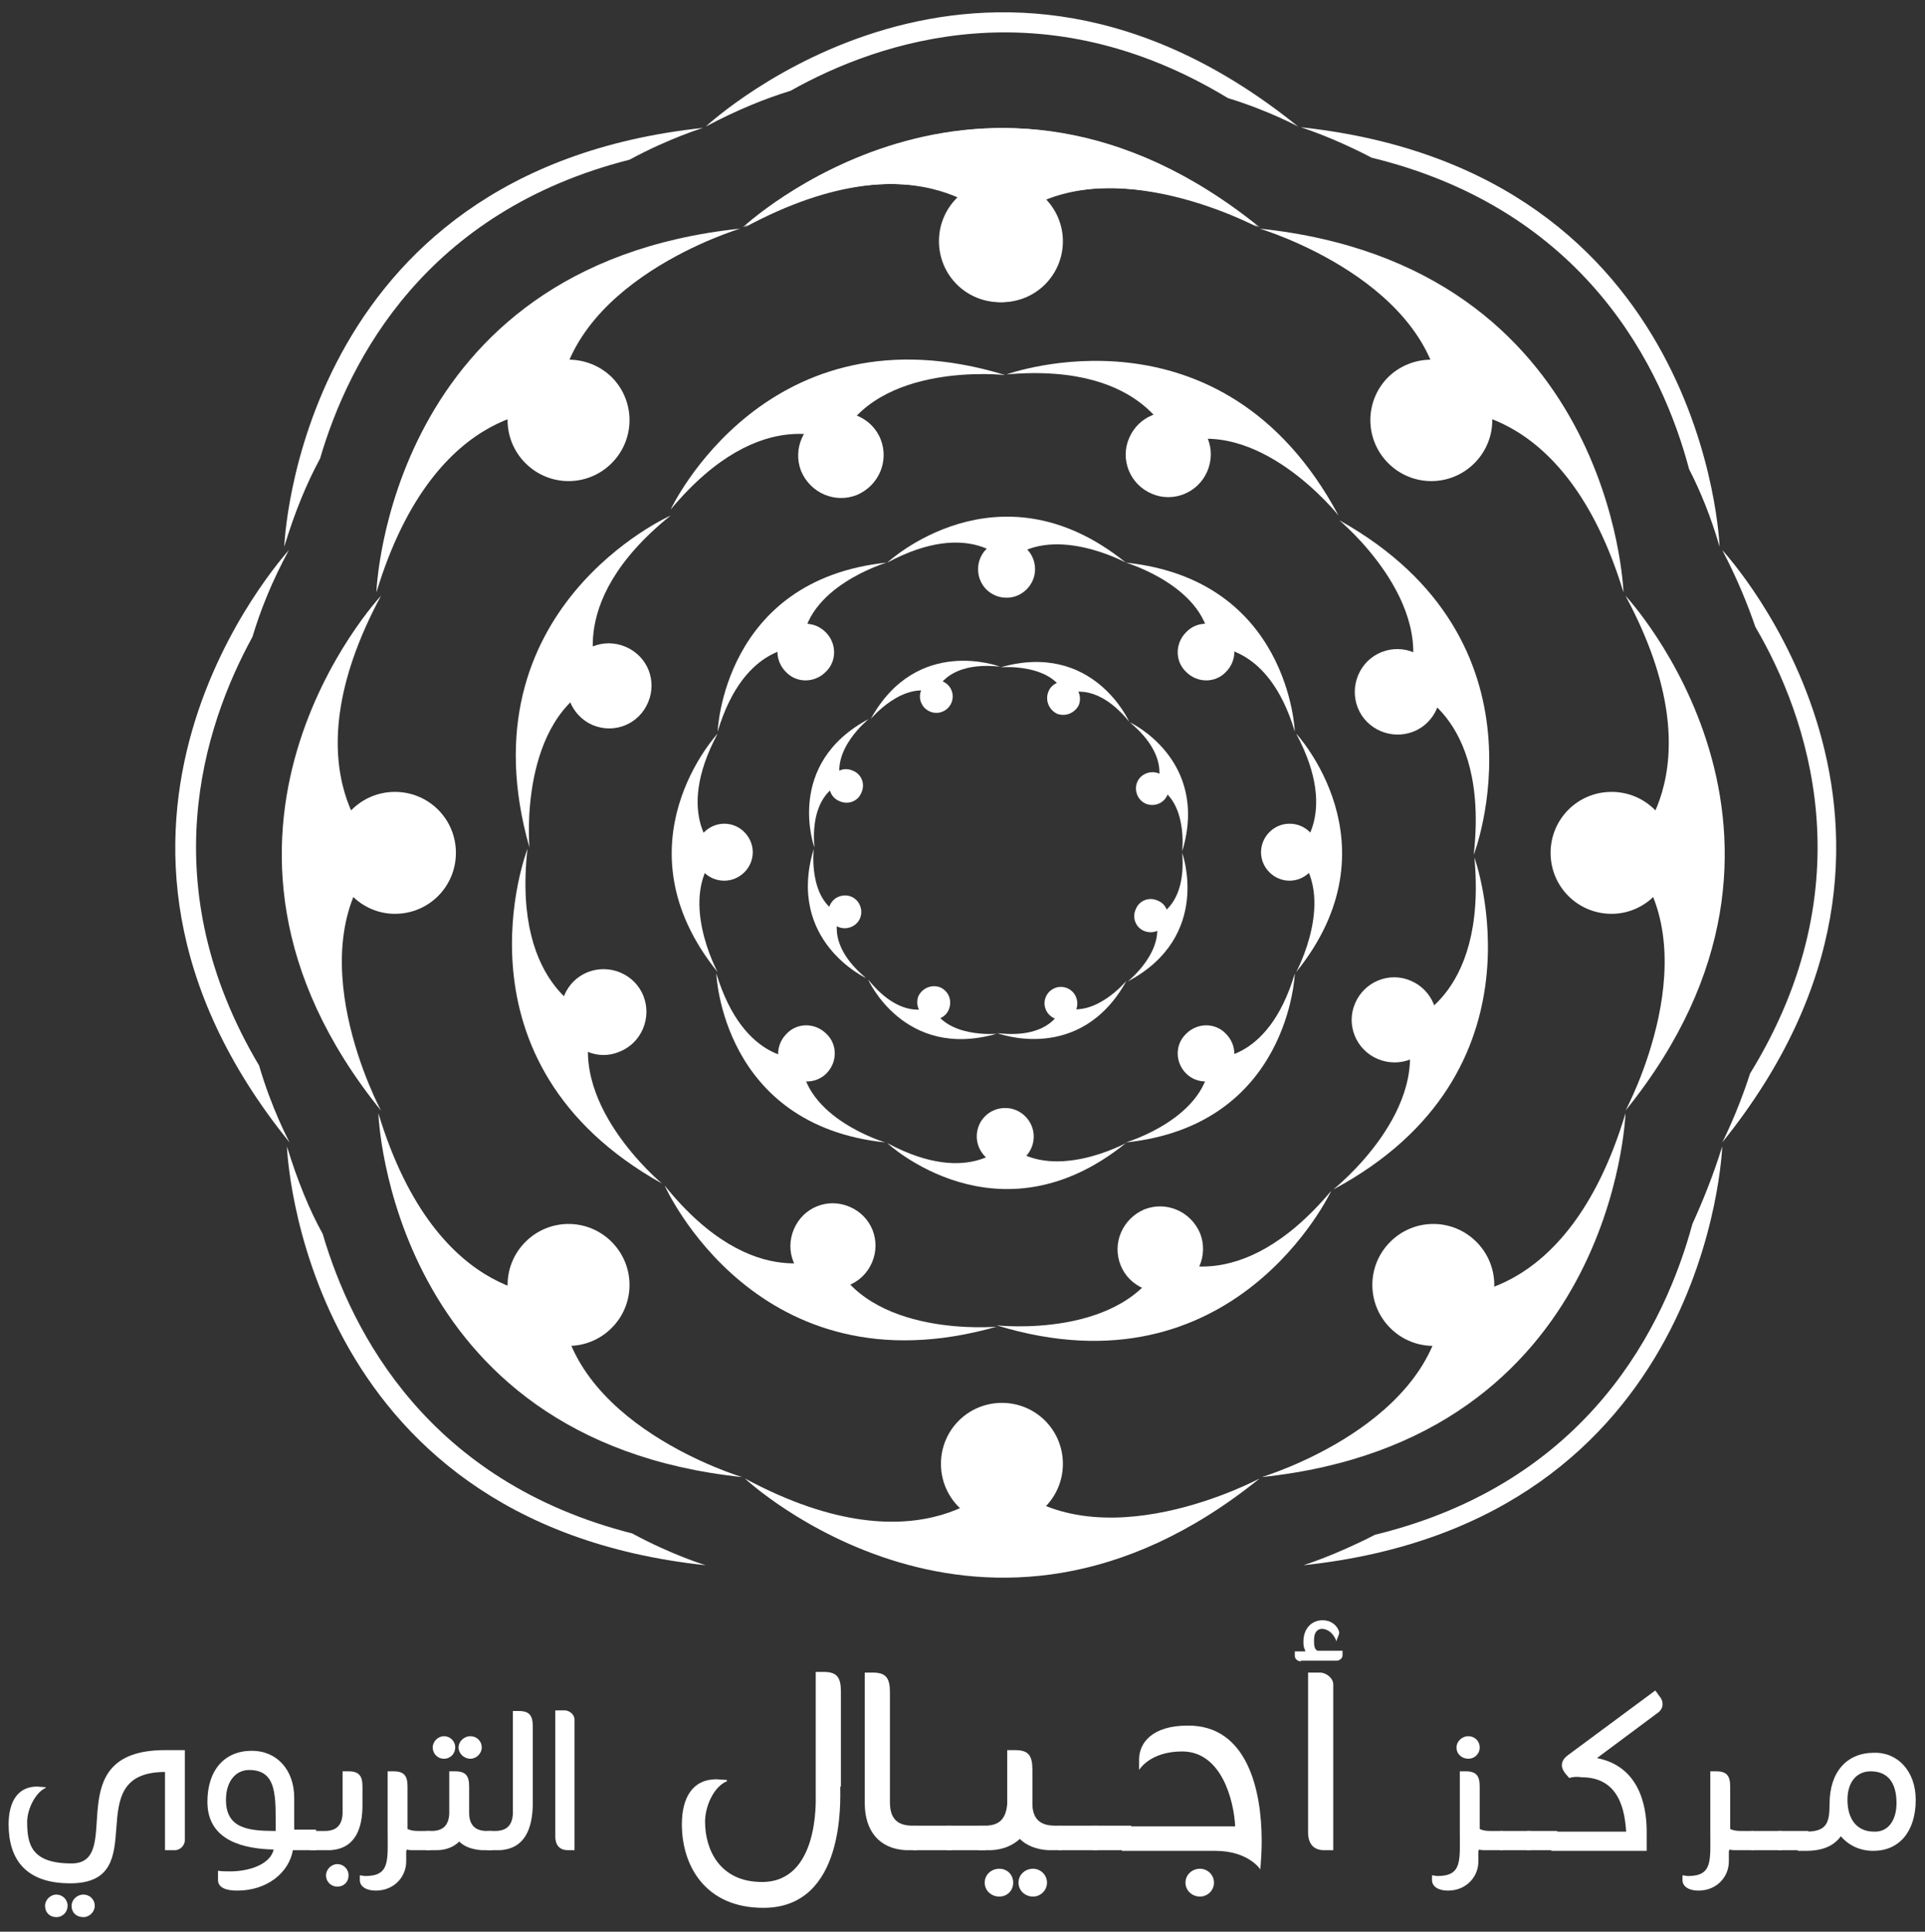 <?xml version="1.0" encoding="utf-8"?>
<!-- Generator: Adobe Illustrator 24.1.1, SVG Export Plug-In . SVG Version: 6.00 Build 0)  -->
<svg version="1.1" id="Layer_1" xmlns="http://www.w3.org/2000/svg" xmlns:xlink="http://www.w3.org/1999/xlink" x="0px" y="0px"
	 viewBox="0 0 290.5 291.5" style="enable-background:new 0 0 290.5 291.5;" xml:space="preserve">
<rect x="0" y="0" width="290.5" height="291.5" fill="#333333" stroke="none"/>
<style type="text/css">
	.st0{fill:#FFFFFF;}
</style>
<path class="st0" d="M160.4,220.9c0-5.1-4.1-9.2-9.2-9.2s-9.2,4.1-9.2,9.2c0,5.1,4.1,9.2,9.2,9.2S160.4,226,160.4,220.9z"/>
<path class="st0" d="M59.6,137.9c5.1,0,9.2-4.1,9.2-9.2c0-5.1-4.1-9.2-9.2-9.2c-5.1,0-9.2,4.1-9.2,9.2
	C50.5,133.8,54.6,137.9,59.6,137.9z"/>
<path class="st0" d="M57.5,89.9c0,0-33.7,36,0,77.7c0,0-13.3-24.7,0-38.8C57.5,128.7,42.8,117.2,57.5,89.9z"/>
<path class="st0" d="M57.1,168c0,0,1.6,49.3,54.9,54.9c0,0-26.9-8-27.5-27.5C84.6,195.5,66.1,197.7,57.1,168z"/>
<path class="st0" d="M209.8,200.4c-3.6-3.6-3.6-9.4,0-13c3.6-3.6,9.4-3.6,13,0c3.6,3.6,3.6,9.4,0,13
	C219.2,204,213.4,204,209.8,200.4z"/>
<path class="st0" d="M245.3,168c0,0-1.6,49.3-54.9,54.9c0,0,26.9-8,27.5-27.5C217.9,195.5,236.4,197.7,245.3,168z"/>
<path class="st0" d="M92.3,200.4c3.6-3.6,3.6-9.4,0-13c-3.6-3.6-9.4-3.6-13,0c-3.6,3.6-3.6,9.4,0,13C82.9,204,88.7,204,92.3,200.4z"
	/>
<path class="st0" d="M160.4,36.4c0,5.1-4.1,9.2-9.2,9.2s-9.2-4.1-9.2-9.2c0-5.1,4.1-9.2,9.2-9.2S160.4,31.4,160.4,36.4z"/>
<path class="st0" d="M112.4,34.3c0,0,36-33.7,77.7,0c0,0-24.7-13.3-38.8,0C151.2,34.3,139.7,19.6,112.4,34.3z"/>
<path class="st0" d="M112.4,223.1c0,0,36,33.7,77.7,0c0,0-24.7,13.3-38.8,0C151.2,223.1,139.7,237.8,112.4,223.1z"/>
<path class="st0" d="M160.1,36.4c0,5.1-4.1,9.2-9.2,9.2s-9.2-4.1-9.2-9.2c0-5.1,4.1-9.2,9.2-9.2S160.1,31.4,160.1,36.4z"/>
<path class="st0" d="M112.1,34.3c0,0,36-33.7,77.7,0c0,0-24.7-13.3-38.8,0C150.9,34.3,139.4,19.6,112.1,34.3z"/>
<path class="st0" d="M92.3,56.9c3.6,3.6,3.6,9.4,0,13c-3.6,3.6-9.4,3.6-13,0c-3.6-3.6-3.6-9.4,0-13C82.9,53.4,88.7,53.4,92.3,56.9z"
	/>
<path class="st0" d="M56.8,89.4c0,0,1.6-49.3,54.9-54.9c0,0-26.9,8-27.5,27.5C84.3,61.9,65.8,59.7,56.8,89.4z"/>
<path class="st0" d="M209.5,56.9c-3.6,3.6-3.6,9.4,0,13c3.6,3.6,9.4,3.6,13,0c3.6-3.6,3.6-9.4,0-13
	C218.9,53.4,213.1,53.4,209.5,56.9z"/>
<path class="st0" d="M245,89.4c0,0-1.6-49.3-54.9-54.9c0,0,26.9,8,27.5,27.5C217.5,61.9,236,59.7,245,89.4z"/>
<path class="st0" d="M243.2,137.9c-5.1,0-9.2-4.1-9.2-9.2c0-5.1,4.1-9.2,9.2-9.2c5.1,0,9.2,4.1,9.2,9.2
	C252.3,133.8,248.2,137.9,243.2,137.9z"/>
<path class="st0" d="M245.3,89.9c0,0,33.7,36,0,77.7c0,0,13.3-24.7,0-38.8C245.3,128.7,260,117.2,245.3,89.9z"/>
<path class="st0" d="M106.1,19.3c0,0-5,1.5-11.1,4.8c-30.7,7.8-42.3,30.1-46.7,45.1c-2,3.7-3.8,8-5.4,13.3
	C42.9,82.5,44.8,25.8,106.1,19.3z"/>
<path class="st0" d="M195.9,19.1c0,0-4.4-2.4-10.6-4.3c-27.7-16.8-52.3-8.8-66-1.1c-3.9,1.2-8.1,2.9-12.8,5.4
	C107.4,18.3,148.4-19.3,195.9,19.1z"/>
<path class="st0" d="M264.1,162c17.6-28.6,8.7-53.9,0.8-67.4c0,0,0,0,0,0c-1.2-3.5-2.8-7.4-5-11.6c0.8,0.9,38.3,41.9,0,89.4
	C259.9,172.4,262.1,168.2,264.1,162z"/>
<path class="st0" d="M259.9,173c0,0-1.9,56.7-63.2,63.2c0,0,4.8-1.5,10.8-4.6c32.4-7.9,43.8-31.8,47.9-46.9
	C256.9,181.4,258.5,177.5,259.9,173z"/>
<path class="st0" d="M106.5,236.2C45.2,229.7,43.3,173,43.3,173c1.6,5.2,3.4,9.6,5.4,13.2c4.4,15,16,37.4,46.7,45.2
	C101.5,234.7,106.5,236.2,106.5,236.2z"/>
<path class="st0" d="M39.1,160.8c1.9,6.5,4.4,11.2,4.6,11.6C5.3,125,42.9,83.9,43.6,83c-2.6,4.8-4.3,9.1-5.5,13.1
	C30.6,109.8,23,133.7,39.1,160.8z"/>
<path class="st0" d="M259.5,82.5c-1.3-4.5-2.9-8.4-4.6-11.7c-4-15.1-15.5-39.1-47.9-47c-5.9-3.1-10.7-4.6-10.7-4.6
	C257.6,25.8,259.5,82.5,259.5,82.5z"/>
<path class="st0" d="M179,95.4c-1.7,1.7-1.7,4.4,0,6c1.7,1.7,4.4,1.7,6,0c1.7-1.7,1.7-4.4,0-6C183.3,93.7,180.6,93.7,179,95.4z"/>
<g>
	<path class="st0" d="M124.6,95.4c1.7,1.7,1.7,4.4,0,6c-1.7,1.7-4.4,1.7-6,0c-1.7-1.7-1.7-4.4,0-6C120.2,93.7,122.9,93.7,124.6,95.4
		z"/>
	<g>
		<path class="st0" d="M156.2,85.9c0,2.3-1.9,4.3-4.3,4.3s-4.3-1.9-4.3-4.3c0-2.4,1.9-4.3,4.3-4.3S156.2,83.5,156.2,85.9z"/>
		<path class="st0" d="M133.9,84.9c0,0,16.7-15.6,36,0c0,0-11.4-6.2-18,0C151.9,84.9,146.6,78.1,133.9,84.9z"/>
		<path class="st0" d="M108.3,110.4c0,0,0.8-22.9,25.5-25.5c0,0-12.5,3.7-12.7,12.7C121,97.7,112.4,96.7,108.3,110.4z"/>
		<path class="st0" d="M133.9,172.5c0,0,16.7,15.6,36,0c0,0-11.4,6.2-18,0C151.9,172.5,146.6,179.3,133.9,172.5z"/>
		<path class="st0" d="M124.7,162c1.7-1.7,1.7-4.4,0-6c-1.7-1.7-4.4-1.7-6,0c-1.7,1.7-1.7,4.4,0,6
			C120.4,163.6,123.1,163.6,124.7,162z"/>
		<path class="st0" d="M195.4,110.4c0,0-0.8-22.9-25.5-25.5c0,0,12.5,3.7,12.7,12.7C182.7,97.7,191.3,96.7,195.4,110.4z"/>
		<path class="st0" d="M156,171.5c0-2.3-1.9-4.3-4.3-4.3c-2.4,0-4.3,1.9-4.3,4.3c0,2.3,1.9,4.3,4.3,4.3
			C154.1,175.8,156,173.9,156,171.5z"/>
		<path class="st0" d="M194.6,132.9c-2.3,0-4.3-1.9-4.3-4.3c0-2.3,1.9-4.3,4.3-4.3c2.4,0,4.3,1.9,4.3,4.3
			C198.9,131,196.9,132.9,194.6,132.9z"/>
		<path class="st0" d="M195.6,110.7c0,0,15.6,16.7,0,36c0,0,6.2-11.4,0-18C195.6,128.7,202.4,123.4,195.6,110.7z"/>
		<path class="st0" d="M109.3,132.9c2.3,0,4.3-1.9,4.3-4.3c0-2.3-1.9-4.3-4.3-4.3c-2.3,0-4.3,1.9-4.3,4.3
			C105,131,106.9,132.9,109.3,132.9z"/>
		<path class="st0" d="M108.3,110.7c0,0-15.6,16.7,0,36c0,0-6.2-11.4,0-18C108.3,128.7,101.5,123.4,108.3,110.7z"/>
		<path class="st0" d="M108.1,146.9c0,0,0.8,22.9,25.5,25.5c0,0-12.5-3.7-12.7-12.7C120.9,159.7,112.3,160.7,108.1,146.9z"/>
		<path class="st0" d="M179,162c-1.7-1.7-1.7-4.4,0-6c1.7-1.7,4.4-1.7,6,0c1.7,1.7,1.7,4.4,0,6C183.3,163.6,180.6,163.6,179,162z"/>
		<path class="st0" d="M195.4,146.9c0,0-0.8,22.9-25.5,25.5c0,0,12.5-3.7,12.7-12.7C182.7,159.7,191.3,160.7,195.4,146.9z"/>
	</g>
</g>
<path class="st0" d="M100.3,178.9c0,0,14,31.6,50.1,21.3c0,0-19.6,1.8-25-10.7C125.3,189.5,113.9,195.8,100.3,178.9z"/>
<path class="st0" d="M182.2,71.1c-1.4,3.3-5.2,4.8-8.4,3.4c-3.3-1.4-4.8-5.2-3.4-8.4c1.4-3.3,5.2-4.8,8.4-3.4
	C182.1,64.1,183.6,67.8,182.2,71.1z"/>
<path class="st0" d="M151.9,56.5c0,0,32.4-11.8,50.1,21.3c0,0-12.2-15.4-25-10.7C176.9,67.2,173.5,54.6,151.9,56.5z"/>
<path class="st0" d="M132.9,66.3c1.3,3.3-0.3,7-3.6,8.4c-3.3,1.3-7-0.3-8.4-3.6c-1.3-3.3,0.3-7,3.6-8.4
	C127.8,61.4,131.6,63,132.9,66.3z"/>
<path class="st0" d="M101.2,76.9c0,0,14.6-31.3,50.5-20.3c0,0-19.5-2.2-25.2,10.2C126.4,66.7,115.1,60.2,101.2,76.9z"/>
<path class="st0" d="M208.5,98.4c-3.3,1.3-4.9,5.1-3.6,8.4c1.3,3.3,5.1,4.9,8.4,3.6c3.3-1.3,4.9-5.1,3.6-8.4
	C215.5,98.7,211.8,97.1,208.5,98.4z"/>
<path class="st0" d="M222.4,129c0,0,12.5-32.2-20.3-50.5c0,0,15.1,12.5,10.2,25.2C212.3,103.8,224.8,107.4,222.4,129z"/>
<path class="st0" d="M131.6,190.5c1.4-3.3-0.1-7-3.4-8.4c-3.3-1.4-7,0.1-8.4,3.4c-1.4,3.3,0.1,7,3.4,8.4
	C126.4,195.3,130.2,193.8,131.6,190.5z"/>
<path class="st0" d="M207.9,159.8c-3.3-1.4-4.8-5.2-3.4-8.4c1.4-3.3,5.2-4.8,8.4-3.4c3.3,1.4,4.8,5.2,3.4,8.4
	C215,159.7,211.2,161.2,207.9,159.8z"/>
<path class="st0" d="M222.5,129.4c0,0,11.8,32.4-21.3,50.1c0,0,15.4-12.2,10.7-25C211.9,154.5,224.5,151.1,222.5,129.4z"/>
<path class="st0" d="M89.4,109.4c3.3,1.4,7-0.1,8.4-3.4c1.4-3.3-0.1-7-3.4-8.4c-3.3-1.4-7,0.1-8.4,3.4
	C84.7,104.2,86.2,108,89.4,109.4z"/>
<path class="st0" d="M101.2,77.8c0,0-31.6,14-21.3,50.1c0,0-1.8-19.6,10.7-25C90.6,102.9,84.3,91.4,101.2,77.8z"/>
<path class="st0" d="M93.5,158.7c3.3-1.3,4.9-5.1,3.6-8.4c-1.3-3.3-5.1-4.9-8.4-3.6c-3.3,1.3-4.9,5.1-3.6,8.4
	C86.5,158.5,90.3,160.1,93.5,158.7z"/>
<path class="st0" d="M79.6,128.1c0,0-12.5,32.2,20.3,50.5c0,0-15.1-12.5-10.2-25.2C89.7,153.3,77.2,149.7,79.6,128.1z"/>
<path class="st0" d="M169.1,190.9c-1.3-3.3,0.3-7,3.6-8.4c3.3-1.3,7,0.3,8.4,3.6c1.3,3.3-0.3,7-3.6,8.4
	C174.2,195.8,170.4,194.2,169.1,190.9z"/>
<path class="st0" d="M200.9,179.7c0,0-14.6,31.3-50.5,20.3c0,0,19.5,2.2,25.2-10.2C175.6,189.9,186.9,196.4,200.9,179.7z"/>
<g>
	<g>
		<g>
			<path class="st0" d="M128.7,116.3c1.3,0.5,1.9,2,1.3,3.3c-0.5,1.3-2,1.9-3.3,1.3c-1.3-0.5-1.9-2-1.3-3.3
				C126,116.3,127.4,115.7,128.7,116.3z"/>
		</g>
		<g>
			<path class="st0" d="M122.9,127.9c0,0-4.6-12.6,8.2-19.4c0,0-5.9,4.7-4.1,9.7C127,118.2,122.2,119.5,122.9,127.9z"/>
		</g>
		<g>
			<path class="st0" d="M158.2,104.4c-0.5,1.3,0.1,2.7,1.3,3.3c1.3,0.5,2.7-0.1,3.3-1.3c0.5-1.3-0.1-2.7-1.3-3.3
				C160.2,102.5,158.7,103.1,158.2,104.4z"/>
		</g>
		<g>
			<path class="st0" d="M170.4,108.9c0,0-5.4-12.2-19.4-8.2c0,0,7.6-0.7,9.7,4.1C160.7,104.8,165.1,102.4,170.4,108.9z"/>
		</g>
		<g>
			<path class="st0" d="M143.2,152.3c0.5-1.3,0-2.7-1.3-3.3c-1.3-0.5-2.7,0.1-3.3,1.3c-0.5,1.3,0.1,2.7,1.3,3.3
				C141.2,154.2,142.7,153.6,143.2,152.3z"/>
		</g>
		<g>
			<path class="st0" d="M131,147.8c0,0,5.4,12.2,19.4,8.2c0,0-7.6,0.7-9.7-4.1C140.7,151.9,136.3,154.4,131,147.8z"/>
		</g>
		<g>
			<path class="st0" d="M172.7,140.5c-1.3-0.5-1.9-2-1.3-3.3c0.5-1.3,2-1.9,3.3-1.3c1.3,0.5,1.9,2,1.3,3.3
				C175.4,140.4,174,141,172.7,140.5z"/>
		</g>
		<g>
			<path class="st0" d="M178.4,128.7c0,0,4.6,12.6-8.2,19.4c0,0,5.9-4.7,4.1-9.7C174.2,138.4,179.1,137.1,178.4,128.7z"/>
		</g>
		<path class="st0" d="M126.6,135.3c1.3-0.5,2.7,0.1,3.2,1.4c0.5,1.3-0.1,2.7-1.4,3.2c-1.3,0.5-2.7-0.1-3.2-1.4
			C124.7,137.3,125.3,135.8,126.6,135.3z"/>
		<path class="st0" d="M130.7,147.6c0,0-12.1-5.6-7.9-19.5c0,0-0.9,7.6,3.9,9.8C126.8,137.8,124.2,142.2,130.7,147.6z"/>
		<path class="st0" d="M139,106c0.5,1.3,2,1.9,3.2,1.4c1.3-0.5,1.9-2,1.4-3.2c-0.5-1.3-2-1.9-3.2-1.4
			C139.1,103.3,138.5,104.8,139,106z"/>
		<path class="st0" d="M150.9,100.6c0,0-12.5-4.8-19.5,7.9c0,0,4.9-5.9,9.8-3.9C141.1,104.6,142.5,99.7,150.9,100.6z"/>
		<g>
			<path class="st0" d="M162.4,150.5c-0.5-1.3-2-1.9-3.2-1.4c-1.3,0.5-1.9,2-1.4,3.2c0.5,1.3,2,1.9,3.2,1.4
				C162.3,153.3,162.9,151.8,162.4,150.5z"/>
		</g>
		<g>
			<path class="st0" d="M150.5,155.9c0,0,12.5,4.8,19.5-7.9c0,0-4.9,5.9-9.8,3.9C160.3,152,158.9,156.9,150.5,155.9z"/>
		</g>
		<path class="st0" d="M174.8,121.3c-1.3,0.5-2.7-0.1-3.2-1.4c-0.5-1.3,0.1-2.7,1.4-3.2c1.3-0.5,2.7,0.1,3.2,1.4
			C176.7,119.3,176.1,120.8,174.8,121.3z"/>
		<path class="st0" d="M170.5,109c0,0,12.1,5.6,7.9,19.5c0,0,0.9-7.6-3.9-9.8C174.5,118.8,177,114.4,170.5,109z"/>
	</g>
</g>
<path class="st0" d="M81.2,64.7"/>
<g>
	<path class="st0" d="M27.9,264.3v13.3c0,1-0.8,1.6-1.5,1.6h-1.5v-11.8c-13.3,0-1.5,16.8-14.3,16.8c-6.8,0-9.3-3.7-9.3-8.9
		c0-3.3,1.3-5.7,4.3-5.7l1.3,0.1v0.1c-1.6,0.7-2.8,3.3-2.8,5.1c0,3.4,0.6,6.3,6.7,6.3c8.2,0-2.3-17.1,14.1-17.1H27.9z M6.8,287.6
		c0-0.9,0.8-1.7,1.7-1.7c0.9,0,1.7,0.7,1.7,1.7c0,0.9-0.7,1.7-1.7,1.7C7.5,289.3,6.8,288.6,6.8,287.6z M10.8,287.6
		c0-0.9,0.8-1.7,1.8-1.7c0.9,0,1.7,0.7,1.7,1.7c0,0.9-0.8,1.7-1.7,1.7C11.5,289.3,10.8,288.6,10.8,287.6z"/>
	<path class="st0" d="M47.7,279.2h-3.5c-0.6,3.4-3.9,6.1-8.4,6.1c-1.6,0-2.9-0.4-2.9-1.6v-1.4c0.6,0.1,1.2,0.1,1.8,0.1
		c3,0,6.1-1.1,6.6-3.3c-4.3-0.1-10-1.2-10-7.2c0-4.8,2.6-7.7,6.7-7.7c3.8,0,6.4,2.9,6.4,7.1c0,4.7,0,4.7,0,4.8h3.3V279.2z
		 M41.6,276.3c0-5.1,0.3-9.2-4-9.2c-2.1,0-3.5,1.8-3.5,4.5C34.1,275.9,37.4,276.3,41.6,276.3z"/>
	<path class="st0" d="M49.8,279.2h-3v-2.9h2.2c1.6,0,2.6-0.7,2.7-2.6v-6.4h0.9c1.6,0,2.1,0.7,2.1,2.3v2.8
		C54.7,275.8,53.7,279,49.8,279.2z M49.2,283c0-0.9,0.8-1.7,1.7-1.7c0.9,0,1.7,0.7,1.7,1.7s-0.7,1.7-1.7,1.7
		C50,284.7,49.2,284,49.2,283z"/>
	<path class="st0" d="M61.4,279.1c0,0.1-0.1,0.2-0.1,0.3c0,0.5,0,1.2,0,1.5c0,2.3-1.8,4.4-4.6,4.4c-1.4,0-2.4-0.6-2.4-1.6V283
		c0.3,0,0.6,0.1,0.8,0.1c3.8,0,3.4-2.3,3.4-6.9v-8.9h0.9c1.6,0,2.1,0.7,2.1,2.3v6.4c0.4,0.2,0.9,0.3,1.6,0.3H65v2.9h-2.6
		C62,279.2,61.7,279.2,61.4,279.1z"/>
	<path class="st0" d="M70.8,273.8c0.1,1.8,1.1,2.5,2.7,2.5h0.8v2.9h-1.6c-1.4-0.1-2.6-0.5-3.4-1.3c-0.8,0.8-2,1.3-3.4,1.3h-1.6v-2.9
		h0.8c1.6,0,2.6-0.7,2.7-2.6v-6.4h0.9c1.6,0,2.1,0.7,2.1,2.3V273.8z M65.3,263.7c0-0.9,0.8-1.7,1.7-1.7s1.7,0.7,1.7,1.7
		c0,0.9-0.7,1.7-1.7,1.7S65.3,264.6,65.3,263.7z M69.2,263.7c0-0.9,0.8-1.7,1.8-1.7c0.9,0,1.7,0.7,1.7,1.7c0,0.9-0.8,1.7-1.7,1.7
		C70,265.4,69.2,264.6,69.2,263.7z"/>
	<path class="st0" d="M75.4,279.2h-1.9v-2.9h1.2c1.6,0,2.6-0.7,2.7-2.6v-15.5h0.9c1.6,0,2.1,0.7,2.1,2.3v12
		C80.3,275.8,79.3,279,75.4,279.2z"/>
	<path class="st0" d="M85.7,279.2c-1.1,0-1.9-0.6-1.9-2.1v-19h1.4c0.7,0,1.5,0.6,1.5,1.4v19.7H85.7z"/>
	<path class="st0" d="M126.8,269.6c0,2,0.8,18.3-11.6,18.3c-8.8,0-12.3-6.4-12.3-12.6c0-4,1.6-6.8,5.2-6.8l1.6,0.1v0.2
		c-2,0.8-3.3,3.8-3.3,6.1c0,4.2,2.2,9.1,8.6,9.1c8.6,0,8.1-12.3,8.1-13.1v-18.6h1.2c2,0,2.6,0.8,2.6,3V269.6z"/>
	<path class="st0" d="M134.3,272c0,2.5,1.2,3.5,3.4,3.5h0.6v3.7h-1.6c-4-0.2-6.2-2.9-6.2-7.1v-19.7h1.2c2,0,2.6,0.8,2.6,3V272z"/>
	<path class="st0" d="M137.8,275.5h5.8v3.7h-5.8V275.5z"/>
	<path class="st0" d="M142.9,275.5h5.8v3.7h-5.8V275.5z"/>
	<path class="st0" d="M155.8,272.4c0.1,2.2,1.3,3.1,3.4,3.1h1v3.7h-2c-1.8-0.1-3.3-0.7-4.3-1.7c-1.1,1-2.5,1.6-4.3,1.7h-2v-3.7h1
		c2.1,0,3.2-0.9,3.4-3.3v-8.1h1.2c2,0,2.6,0.8,2.6,3V272.4z M148.6,284.1c0-1.2,1-2.1,2.2-2.1s2.1,0.9,2.1,2.1s-0.9,2.1-2.1,2.1
		S148.6,285.3,148.6,284.1z M153.7,284.1c0-1.2,1-2.1,2.2-2.1c1.1,0,2.1,0.9,2.1,2.1s-1,2.1-2.1,2.1
		C154.7,286.2,153.7,285.3,153.7,284.1z"/>
	<path class="st0" d="M159.8,275.5h5.8v3.7h-5.8V275.5z"/>
	<path class="st0" d="M164.9,275.5h5.8v3.7h-5.8V275.5z"/>
	<path class="st0" d="M190.4,277.8c0,1.6-0.1,3-0.2,4.3c0,0-1.8-2.8-6.8-2.8h-14.1v-3.7h17.1c-0.2-4-2.1-11.3-8-11.3
		c-4.9,0-6.5,2.8-6.5,2.8v-1.6c0-2.5,2-5.1,7.3-5.1C188.2,260.3,190.4,270.1,190.4,277.8z M178.9,284.1c0-1.2,1-2.1,2.2-2.1
		c1.1,0,2.1,0.9,2.1,2.1s-1,2.1-2.1,2.1C179.9,286.2,178.9,285.3,178.9,284.1z"/>
	<path class="st0" d="M196.3,250.7c-0.5,0-0.9-0.4-0.9-0.8v-0.7h1.6l-0.1-0.3c-0.2-0.4-0.2-0.8-0.2-1.2c0-1.9,1.2-3.2,2.9-3.2
		c1.2,0,2.2,0.7,2.5,1.8c0,0.5-0.4,1-0.4,1.4c-0.7-1.8-1.9-1.9-2.2-1.9c-0.4,0-1.2,0.2-1.2,1.7c0,0.7,0,1.3,0.5,1.6h3.8v0.7
		c0,0.4-0.4,0.8-0.9,0.8H196.3z M199.8,279.2c-1.4,0-2.4-0.8-2.4-2.7v-24.1h1.8c0.9,0,2,0.8,2,1.8v25H199.8z"/>
	<path class="st0" d="M223.2,279.1c0,0.1-0.1,0.2-0.1,0.3c0,0.5,0,1.2,0,1.5c0,2.3-1.8,4.4-4.6,4.4c-1.4,0-2.4-0.6-2.4-1.6V283
		c0.3,0,0.6,0.1,0.8,0.1c3.8,0,3.4-2.3,3.4-6.9v-8.9h0.9c1.6,0,2.1,0.7,2.1,2.3v6.4c0.4,0.2,0.9,0.3,1.6,0.3h1.9v2.9h-2.6
		C223.8,279.2,223.5,279.2,223.2,279.1z M219.8,263.7c0-0.9,0.8-1.7,1.8-1.7c0.9,0,1.7,0.7,1.7,1.7s-0.8,1.7-1.7,1.7
		C220.6,265.4,219.8,264.7,219.8,263.7z"/>
	<path class="st0" d="M226.4,276.3h4.6v2.9h-4.6V276.3z"/>
	<path class="st0" d="M230.4,276.3h4.6v2.9h-4.6V276.3z"/>
	<path class="st0" d="M236.8,268.3l-0.6-0.7c-0.3-0.4-0.5-0.8-0.5-1.2c0-0.6,0.3-1.1,1-1.6l13.1-9.7l0.8,1.1c0.2,0.3,0.3,0.6,0.3,1
		c0,0.4-0.2,0.8-0.5,1.1l-9.4,7c6.1,1.2,7.5,6.7,7.5,11.1l0,2.9h-14.4v-2.9h11.3c-0.2-3.1-1-8.2-6.7-8.2
		C238.1,268.1,237.5,268.1,236.8,268.3L236.8,268.3z"/>
	<path class="st0" d="M261,279.1c0,0.1-0.1,0.2-0.1,0.3c0,0.5,0,1.2,0,1.5c0,2.3-1.8,4.4-4.6,4.4c-1.4,0-2.4-0.6-2.4-1.6V283
		c0.3,0,0.6,0.1,0.8,0.1c3.8,0,3.4-2.3,3.4-6.9v-8.9h0.9c1.6,0,2.1,0.7,2.1,2.3v6.4c0.4,0.2,0.9,0.3,1.6,0.3h1.9v2.9H262
		C261.6,279.2,261.3,279.2,261,279.1z"/>
	<path class="st0" d="M264.3,276.3h4.6v2.9h-4.6V276.3z"/>
	<path class="st0" d="M268.3,276.3h4.6v2.9h-4.6V276.3z"/>
	<path class="st0" d="M289.1,271.6c0,4.8-2.5,7.7-6.4,7.7c-2,0-3.7-0.8-4.9-2.2c-1.1,1.5-2.8,2.2-5.3,2.2c-0.1,0-0.1,0-0.3,0h-0.9
		v-2.9h1.2c3.1,0,3.6-1.2,3.6-4.2c0-4.8,2.6-7.7,6.7-7.7C286.4,264.4,289.1,267.3,289.1,271.6z M286.2,272.1c0-3.2-1.4-4.8-3.9-4.8
		c-2.1,0-3.5,1.6-3.5,4.3c0,2.9,1.4,4.8,4,4.8C285,276.5,286.2,274.6,286.2,272.1z"/>
</g>
</svg>
